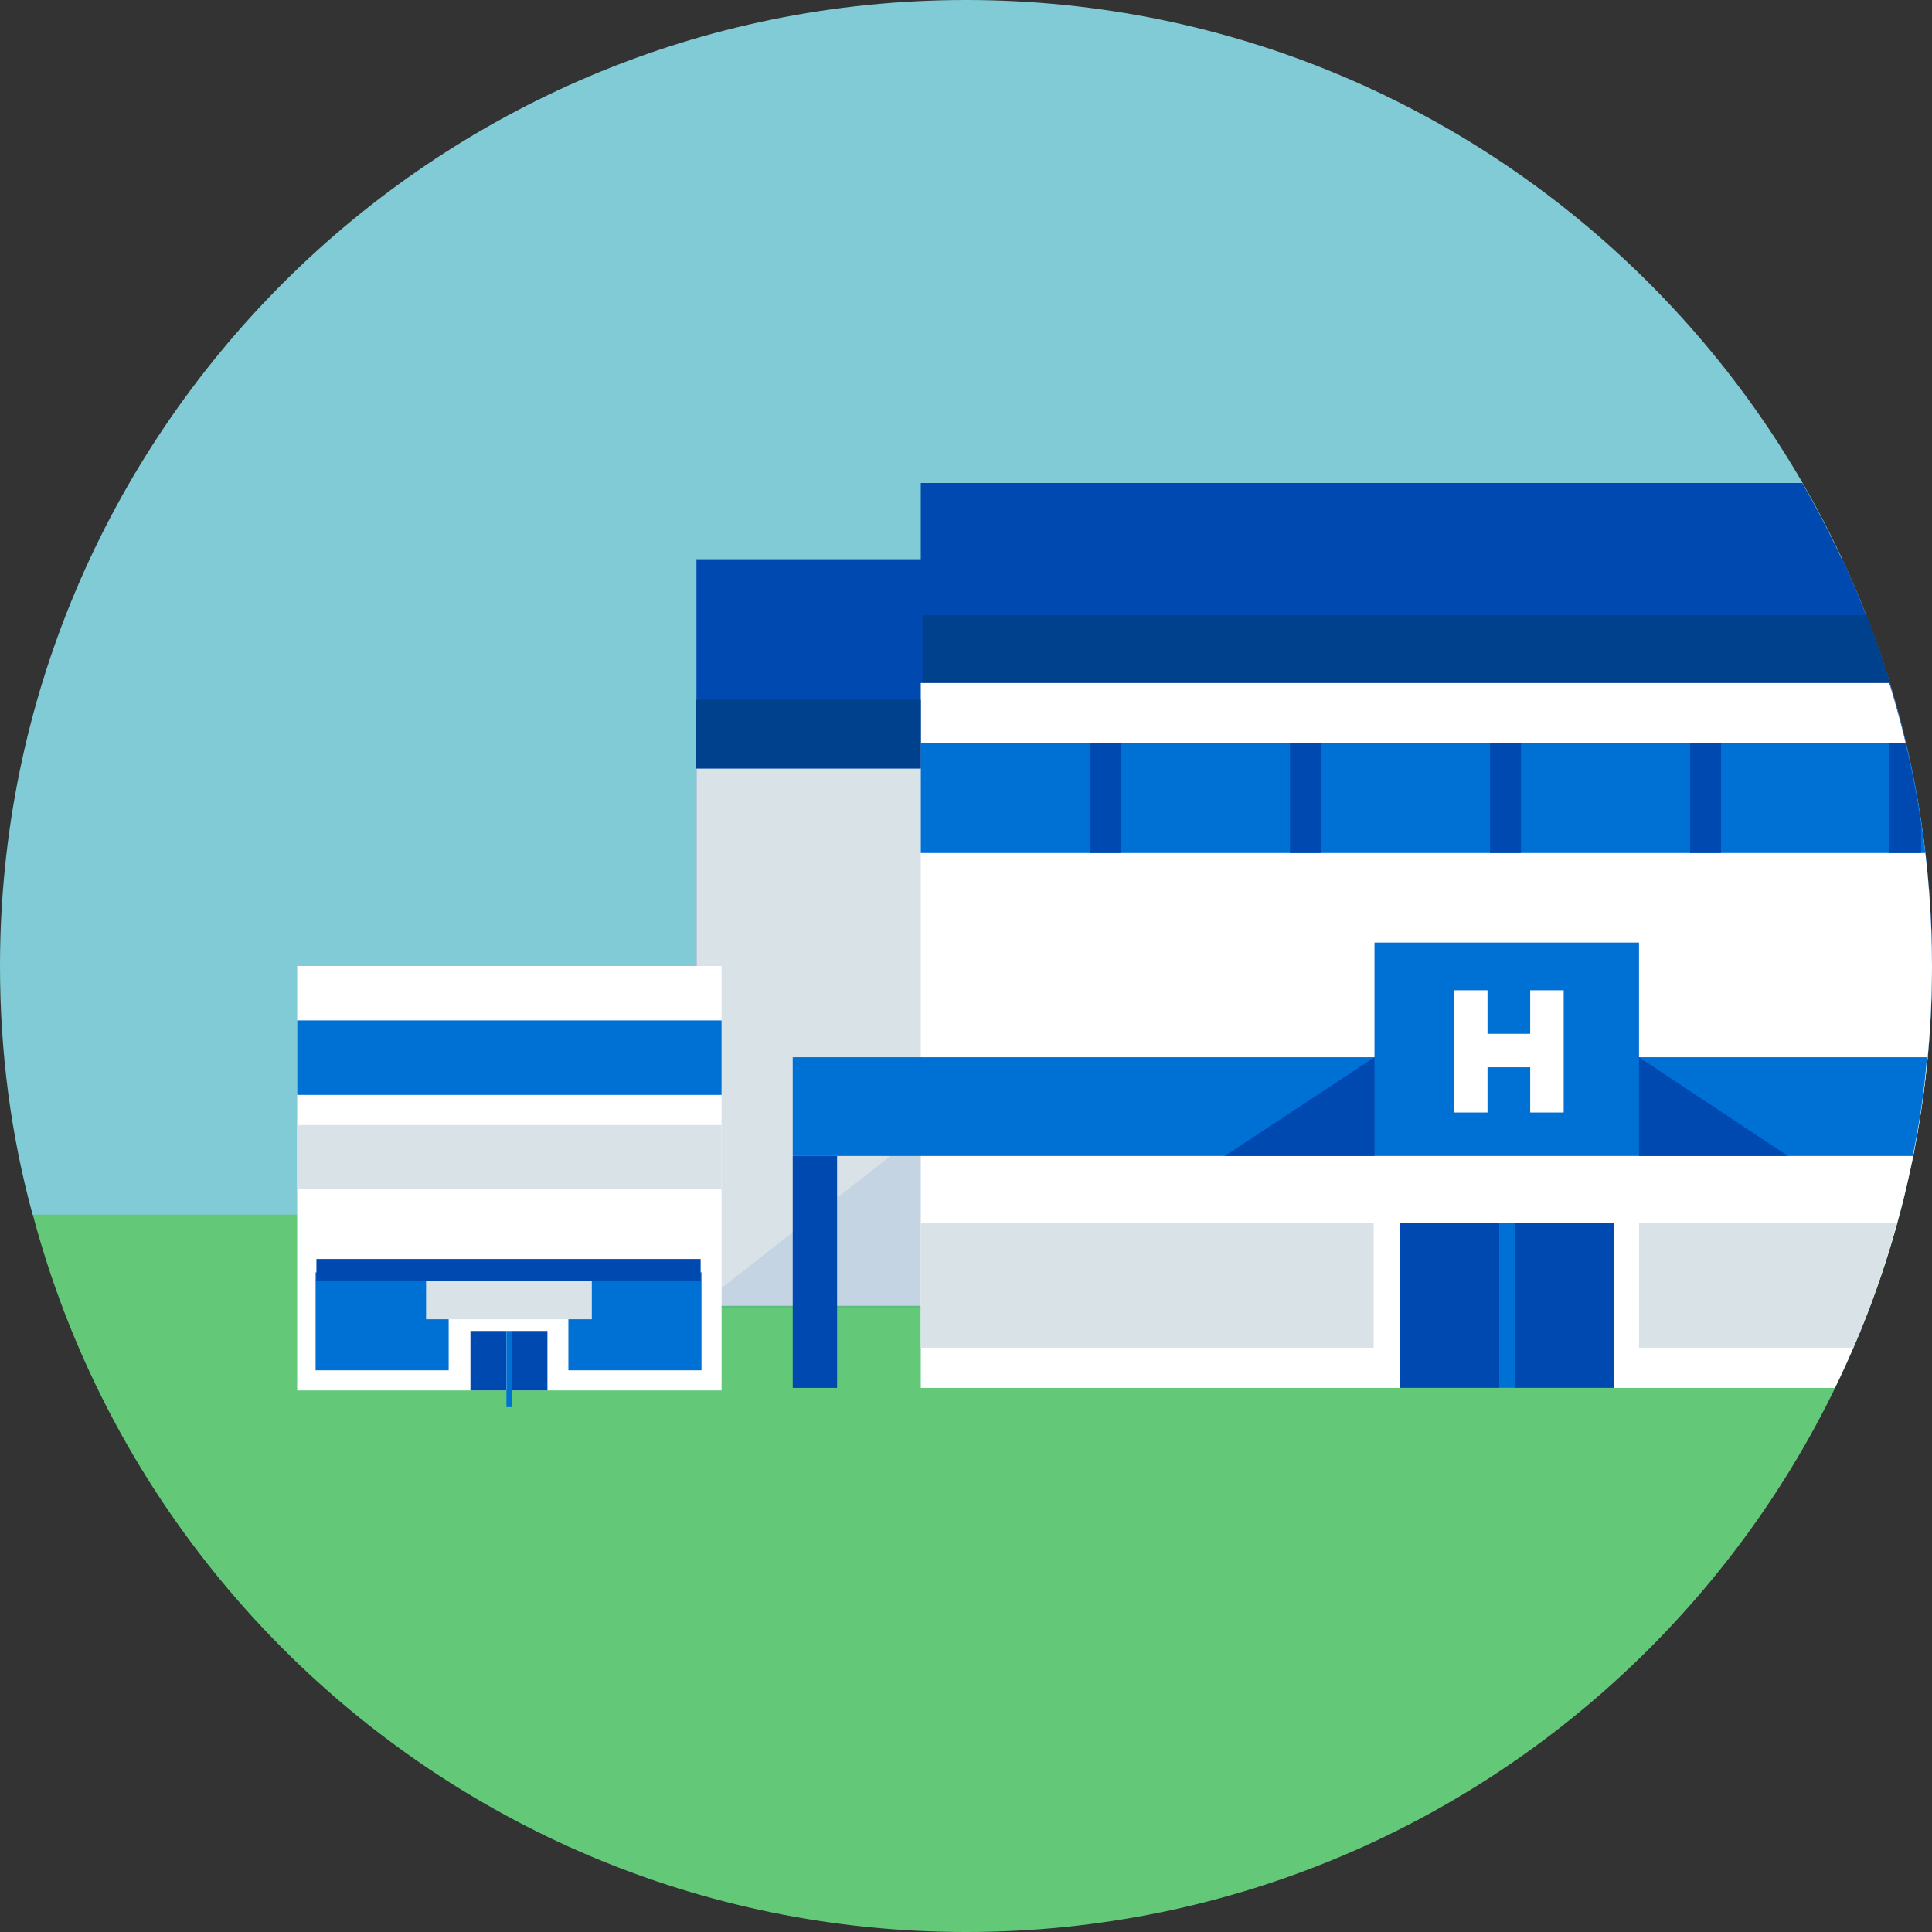 <svg width="300" height="300" viewBox="0 0 300 300" fill="none" xmlns="http://www.w3.org/2000/svg">
<rect x="0" y="0" width="300" height="300" fill="#333333" stroke="none"/>
<g clip-path="url(#clip0_511_1002)">
<path fill-rule="evenodd" clip-rule="evenodd" d="M149.999 300C232.798 300 299.999 232.799 299.999 150C299.999 148.05 299.999 145.971 299.869 144.021C255.675 134.142 207.971 128.813 158.188 128.813C102.165 128.813 48.743 135.572 0.129 147.92C0.129 148.57 0.129 149.22 0.129 150C-0.001 232.799 67.2 300 149.999 300Z" fill="#63C979"/>
<path d="M150 0C67.201 0 0 67.201 0 150C0 163.388 1.69 176.257 5.069 188.605H294.931C298.18 176.257 300 163.388 300 150C300 67.201 232.799 0 150 0Z" fill="#80CBD5"/>
<path d="M286.091 86.829H108.145V164.038H299.349C299.739 159.359 299.999 154.68 299.999 149.87C299.999 127.383 294.93 106.066 286.091 86.829Z" fill="#0049B1"/>
<path d="M279.852 75H142.98V189.905H294.54C298.05 177.166 300 163.778 300 149.87C300 122.704 292.591 97.097 279.852 75Z" fill="#0049B1"/>
<path d="M143.242 95.537V106.196H293.502C292.462 102.556 291.163 99.047 289.863 95.537H143.242Z" fill="#00418D"/>
<path d="M215.38 119.324H108.145V202.773H215.38V119.324Z" fill="#D9E2E7"/>
<g opacity="0.31">
<path opacity="0.31" d="M215.38 203.033V119.324L108.145 203.033H215.38Z" fill="#0049B1"/>
</g>
<path d="M293.37 106.066H142.98V215.511H284.922C294.54 195.754 300 173.527 300 150C300 134.662 297.66 119.974 293.37 106.066Z" fill="white"/>
<path d="M232.8 189.905H217.332V215.511H232.8V189.905Z" fill="#0049B1"/>
<path d="M250.609 189.905H235.141V215.511H250.609V189.905Z" fill="#0049B1"/>
<path d="M254.508 189.905V209.272H287.783C290.513 203.033 292.723 196.534 294.542 189.905H254.508Z" fill="#D9E2E7"/>
<path d="M213.301 189.905H142.98V209.272H213.301V189.905Z" fill="#D9E2E7"/>
<path d="M123.094 164.168V179.506H297.011C298.05 174.437 298.83 169.367 299.22 164.168H123.094Z" fill="#0071D4"/>
<path d="M254.504 146.36H213.43V167.678H254.504V146.36Z" fill="#0071D4"/>
<path d="M213.431 179.506V164.168L190.164 179.506H213.431Z" fill="#0049B1"/>
<path d="M254.508 164.168V179.506H277.645L254.508 164.168Z" fill="#0049B1"/>
<path d="M235.27 189.905H232.801V215.511H235.27V189.905Z" fill="#0071D4"/>
<path d="M129.983 179.506H123.094V215.511H129.983V179.506Z" fill="#0049B1"/>
<path d="M142.98 115.425V132.453H298.96C298.31 126.603 297.27 120.884 295.97 115.425H142.98Z" fill="#0071D4"/>
<path d="M174.048 115.425H169.238V132.453H174.048V115.425Z" fill="#0049B1"/>
<path d="M205.114 115.425H200.305V132.453H205.114V115.425Z" fill="#0049B1"/>
<path d="M293.501 132.453H298.31V128.033C297.661 123.744 296.881 119.584 295.841 115.425H293.371V132.453H293.501Z" fill="#0049B1"/>
<path d="M267.243 115.425H262.434V132.453H267.243V115.425Z" fill="#0049B1"/>
<path d="M236.18 115.425H231.371V132.453H236.18V115.425Z" fill="#0049B1"/>
<path d="M142.981 108.666H108.016V119.324H142.981V108.666Z" fill="#00418D"/>
<path d="M112.046 150H46.145V215.901H112.046V150Z" fill="white"/>
<path d="M112.046 158.449H46.145V170.017H112.046V158.449Z" fill="#0071D4"/>
<path d="M78.64 206.672H73.051V215.901H78.64V206.672Z" fill="#0049B1"/>
<path d="M85.007 206.672H79.418V215.901H85.007V206.672Z" fill="#0049B1"/>
<path d="M69.671 197.574H49.004V212.782H69.671V197.574Z" fill="#0071D4"/>
<path d="M108.925 197.574H88.258V212.782H108.925V197.574Z" fill="#0071D4"/>
<path d="M91.897 198.874H66.16V204.853H91.897V198.874Z" fill="#D9E2E7"/>
<path d="M108.795 195.494H49.133V198.874H108.795V195.494Z" fill="#0049B1"/>
<path d="M79.55 206.672H78.641V218.501H79.55V206.672Z" fill="#0071D4"/>
<path d="M112.046 174.697H46.145V184.575H112.046V174.697Z" fill="#D9E2E7"/>
<path d="M230.981 153.77H225.781V172.747H230.981V153.77Z" fill="white"/>
<path d="M242.809 153.77H237.609V172.747H242.809V153.77Z" fill="white"/>
<path d="M242.288 160.529H226.82V165.728H242.288V160.529Z" fill="white"/>
</g>
<defs>
<clipPath id="clip0_511_1002">
<rect width="300" height="300" fill="white"/>
</clipPath>
</defs>
</svg>
